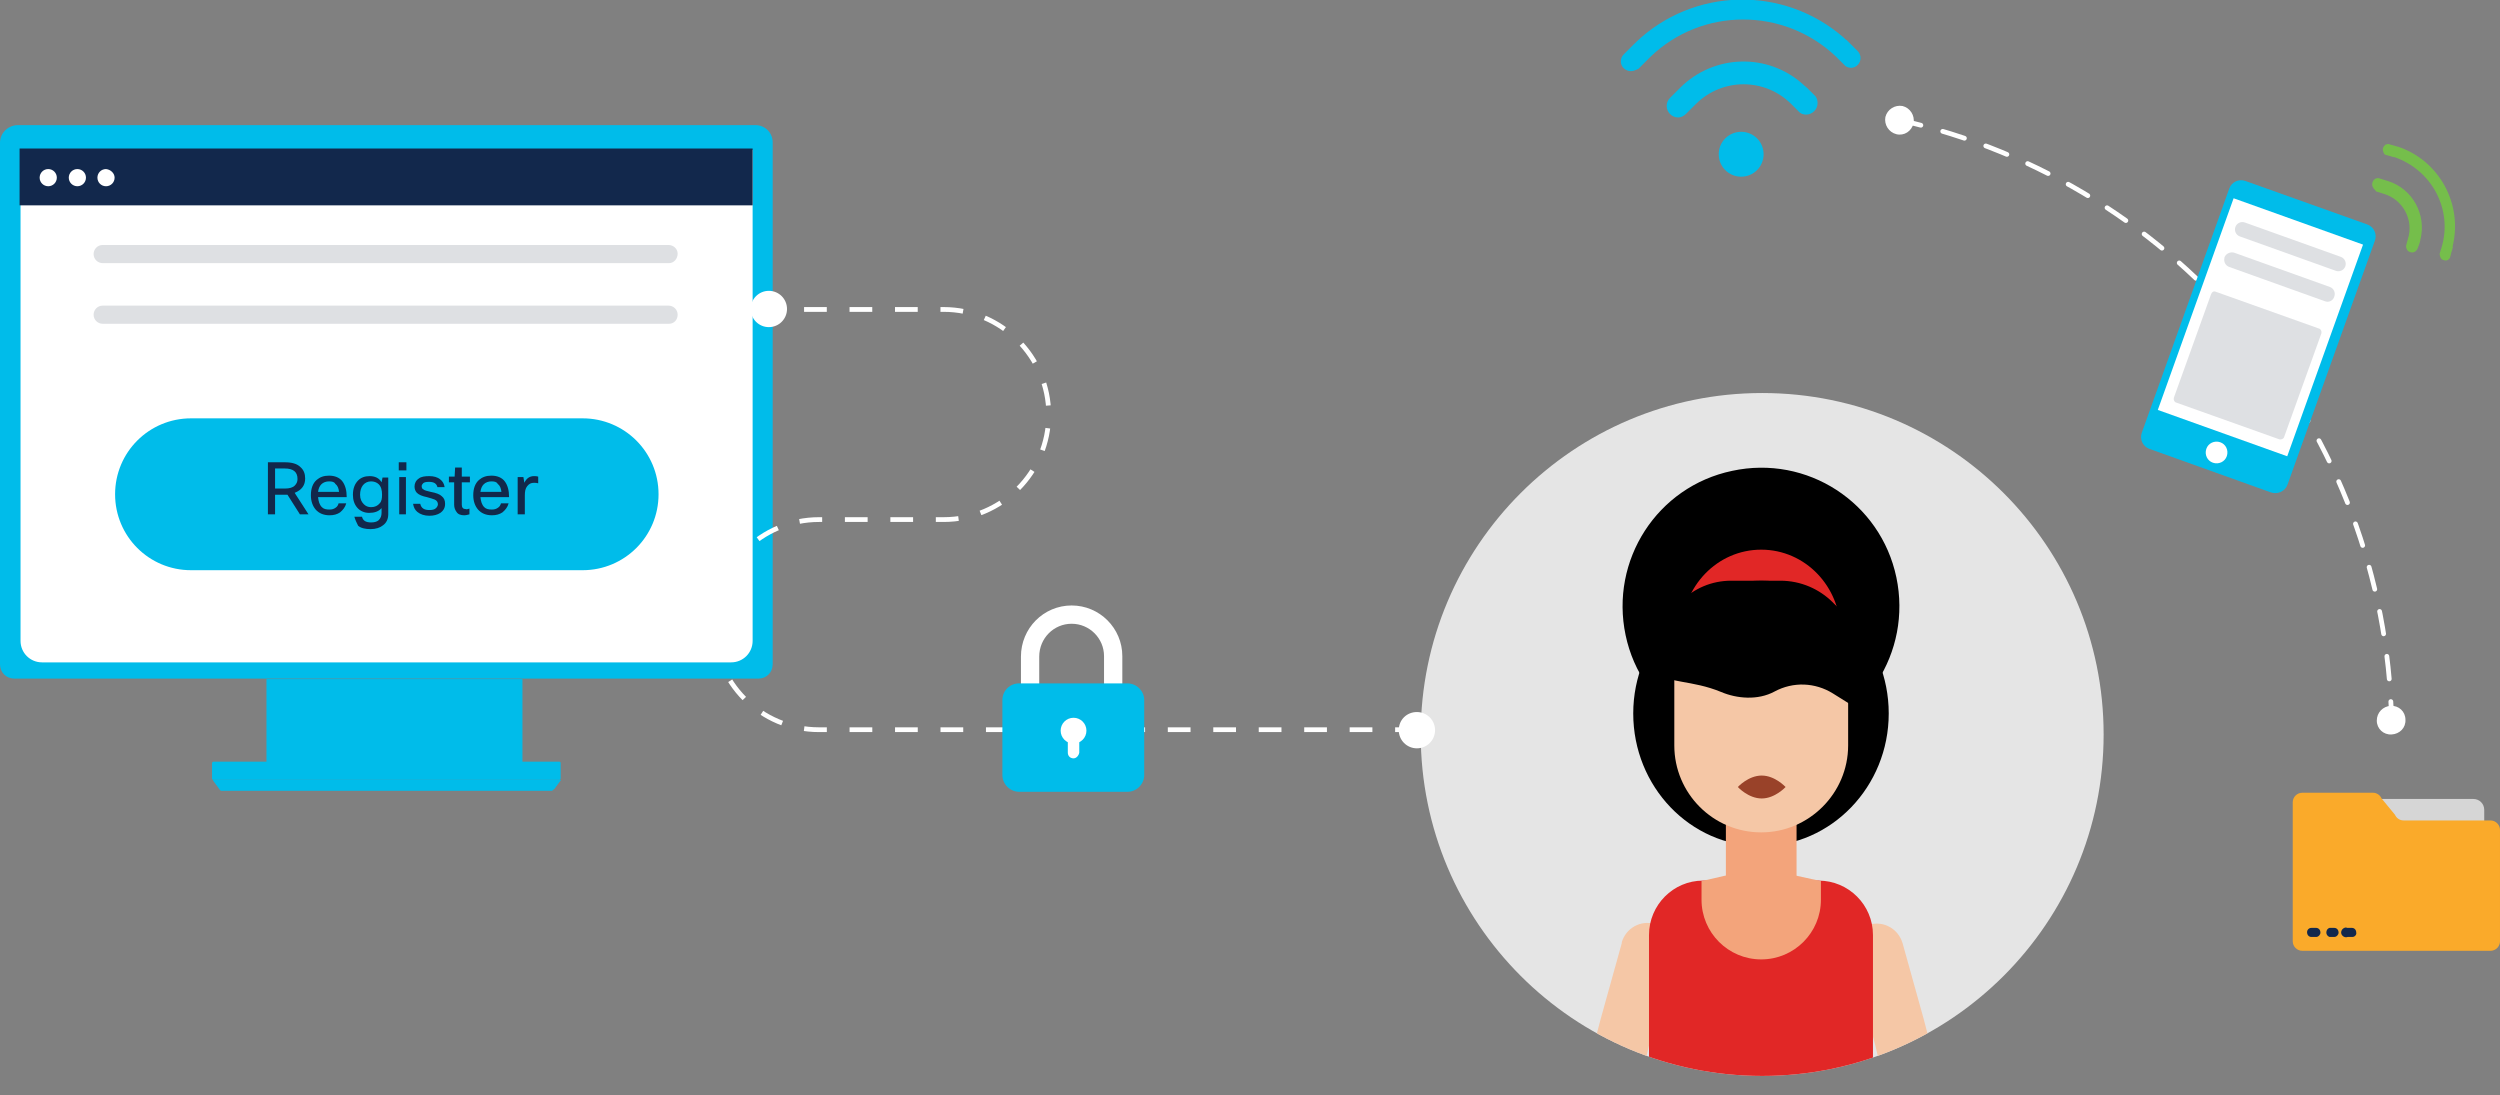 <?xml version="1.0" encoding="utf-8"?>
<!-- Generator: Adobe Illustrator 24.0.0, SVG Export Plug-In . SVG Version: 6.00 Build 0)  -->
<svg version="1.1" id="Layer_1" xmlns="http://www.w3.org/2000/svg" xmlns:xlink="http://www.w3.org/1999/xlink" x="0px" y="0px"
	 width="523.5px" height="229.3px" viewBox="0 0 523.5 229.3" style="enable-background:new 0 0 523.5 229.3;" xml:space="preserve"
	>
<rect x="0" y="0" width="523.5" height="229.3" fill="#808080" stroke="none"/>
<style type="text/css">
	.st0{fill:#00BCEA;}
	.st1{fill:#FFFFFF;}
	.st2{fill:#12284C;}
	.st3{fill:#DEE0E3;}
	.st4{fill-rule:evenodd;clip-rule:evenodd;fill:#00BCEA;}
	.st5{enable-background:new    ;}
	.st6{fill:#12284B;}
	.st7{fill:#E5E5E5;}
	.st8{clip-path:url(#SVGID_2_);}
	.st9{fill:#E12726;}
	.st10{fill:#F5C7A6;}
	.st11{fill:#F3A47B;}
	.st12{fill:#994229;}
	.st13{fill:none;stroke:#FFFFFF;stroke-miterlimit:10;stroke-dasharray:4.76,4.76;}
	.st14{fill:none;stroke:#FFFFFF;stroke-width:3.83;stroke-miterlimit:10;}
	.st15{fill-rule:evenodd;clip-rule:evenodd;fill:#FFFFFF;}
	.st16{fill:none;stroke:#FFFFFF;stroke-linecap:round;stroke-linejoin:round;stroke-dasharray:4.76,4.76;}
	.st17{fill:#75BE4B;}
	.st18{fill:#D6D6D6;}
	.st19{fill:#FAAA2A;}
</style>
<g id="Layer_2_1_">
	<g id="OBJECTS">
		<path class="st0" d="M3.6,26.2h154.6c2,0,3.6,1.6,3.6,3.6c0,0,0,0,0,0v109.3c0,1.7-1.3,3-3,3H3c-1.7,0-3-1.3-3-3V29.9
			C0,27.9,1.6,26.3,3.6,26.2C3.6,26.3,3.6,26.2,3.6,26.2z"/>
		<path class="st1" d="M4.2,31.4h153.4l0,0v102.8c0,2.5-2,4.5-4.5,4.5H8.8c-2.5,0-4.5-2-4.5-4.5V31.4L4.2,31.4z"/>
		<rect x="4.1" y="31.1" class="st2" width="153.5" height="11.9"/>
		<path class="st3" d="M140.1,55.1H21.5c-1,0-1.9-0.8-1.9-1.9l0,0c0-1,0.8-1.9,1.9-1.9h118.5c1,0,1.9,0.8,1.9,1.8c0,0,0,0,0,0l0,0
			C141.9,54.2,141.1,55.1,140.1,55.1z"/>
		<path class="st3" d="M140.1,67.8H21.5c-1,0-1.9-0.8-1.9-1.9l0,0l0,0c0-1,0.8-1.9,1.9-1.9c0,0,0,0,0,0h118.5c1,0,1.9,0.8,1.9,1.9
			l0,0C141.9,67,141.1,67.8,140.1,67.8C140.1,67.8,140.1,67.8,140.1,67.8z"/>
		<circle class="st1" cx="10.1" cy="37.2" r="1.8"/>
		<circle class="st1" cx="16.2" cy="37.2" r="1.8"/>
		<path class="st1" d="M24,37.2c0,1-0.8,1.8-1.8,1.8s-1.8-0.8-1.8-1.8s0.8-1.8,1.8-1.8c0,0,0,0,0,0C23.2,35.5,24,36.3,24,37.2z"/>
		<path class="st0" d="M44.7,159.5h72.4c0.2,0,0.3,0.1,0.3,0.3v3.2c0,0.2-0.1,0.3-0.3,0.3H44.7c-0.2,0-0.3-0.1-0.3-0.3v-3.2
			C44.4,159.7,44.5,159.5,44.7,159.5z"/>
		<path class="st0" d="M115.6,165.6H46.3c-0.1,0-0.3-0.2-0.4-0.4l-1.1-1.5c-0.2-0.2-0.2-0.4-0.2-0.4h72.8c0.1,0,0,0.2-0.2,0.4
			l-1.1,1.5C115.8,165.4,115.6,165.6,115.6,165.6z"/>
		<rect x="55.8" y="142.2" class="st0" width="53.6" height="17.6"/>
		<path class="st4" d="M122,119.4H40c-8.8,0-15.9-7.1-15.9-15.9l0,0c0-8.8,7.1-15.9,15.9-15.9h82c8.8,0,15.9,7.1,15.9,15.9l0,0l0,0
			C137.9,112.3,130.8,119.4,122,119.4L122,119.4z"/>
		<g class="st5">
			<path class="st6" d="M64.6,107.7h-1.8l-2.6-4.1h-2.6v4.1h-1.5V96.8h3.5c1.5,0,2.6,0.3,3.3,1c0.7,0.6,1,1.4,1,2.4
				c0,1.4-0.7,2.4-2.2,3L64.6,107.7z M59.6,98.1h-2v4.2h2.1c0.9,0,1.6-0.2,2-0.6c0.4-0.4,0.6-0.8,0.6-1.4
				C62.3,98.8,61.4,98.1,59.6,98.1z"/>
		</g>
		<g class="st5">
			<path class="st6" d="M70.9,105.4h1.6c-0.2,0.8-0.7,1.4-1.3,1.9c-0.6,0.4-1.3,0.6-2.2,0.6c-1.2,0-2.2-0.4-2.9-1.2
				c-0.6-0.7-1-1.7-1-3c0-1.4,0.4-2.5,1.2-3.2c0.7-0.6,1.5-0.9,2.6-0.9c1.2,0,2.2,0.4,2.8,1.2c0.6,0.8,0.9,1.9,0.9,3.3h-6
				c0.1,0.9,0.3,1.6,0.8,2.1c0.4,0.4,0.9,0.5,1.6,0.5c0.5,0,0.9-0.1,1.3-0.4C70.6,106.1,70.8,105.8,70.9,105.4z M68.9,100.8
				c-0.6,0-1.2,0.2-1.6,0.6c-0.4,0.4-0.6,0.9-0.7,1.6h4.4c-0.1-0.8-0.3-1.3-0.8-1.7C70,100.9,69.5,100.8,68.9,100.8z"/>
			<path class="st6" d="M74.2,108.2h1.6c0.1,0.4,0.3,0.7,0.6,0.9c0.3,0.2,0.8,0.3,1.3,0.3c0.8,0,1.4-0.2,1.7-0.6
				c0.3-0.3,0.5-0.8,0.5-1.4v-1c-0.6,0.7-1.5,1-2.6,1c-1,0-1.9-0.4-2.5-1.1c-0.6-0.7-0.9-1.6-0.9-2.7c0-1.3,0.4-2.3,1.1-3
				c0.6-0.6,1.4-0.9,2.4-0.9c1.1,0,2,0.4,2.5,1.3l0.2-1h1.2v7.7c0,1-0.4,1.8-1.1,2.3c-0.6,0.5-1.5,0.8-2.6,0.8c-1.1,0-2-0.2-2.6-0.7
				C74.7,109.5,74.4,108.9,74.2,108.2z M75.4,103.6c0,0.9,0.3,1.5,0.8,2c0.4,0.4,0.9,0.6,1.5,0.6c0.8,0,1.4-0.3,1.8-0.8
				c0.4-0.4,0.5-1,0.5-1.8c0-1-0.2-1.7-0.7-2.2c-0.4-0.4-1-0.6-1.6-0.6c-0.7,0-1.3,0.3-1.7,0.8C75.6,102.1,75.4,102.8,75.4,103.6z"
				/>
			<path class="st6" d="M85.1,98.5h-1.6v-1.7h1.6V98.5z M85,107.7h-1.4v-7.8H85V107.7z"/>
			<path class="st6" d="M91.7,105.6c0-0.4-0.2-0.8-0.7-1c-0.3-0.1-0.8-0.3-1.6-0.5c-1-0.2-1.7-0.5-2.1-0.9c-0.3-0.3-0.5-0.8-0.5-1.3
				c0-0.7,0.3-1.3,0.9-1.7c0.5-0.4,1.3-0.5,2.2-0.5c0.9,0,1.7,0.2,2.3,0.7c0.5,0.4,0.8,0.9,0.9,1.6h-1.5c-0.2-0.8-0.8-1.1-1.8-1.1
				c-0.6,0-1,0.1-1.2,0.3c-0.2,0.2-0.3,0.4-0.3,0.6c0,0.3,0.1,0.6,0.4,0.7c0.2,0.2,0.7,0.3,1.5,0.5c1.1,0.2,1.9,0.5,2.3,0.9
				c0.5,0.4,0.7,0.9,0.7,1.6c0,0.8-0.3,1.4-1,1.9c-0.6,0.4-1.4,0.6-2.3,0.6c-1,0-1.9-0.3-2.5-0.8c-0.5-0.4-0.8-1-0.9-1.7h1.5
				c0.2,0.9,0.8,1.3,1.9,1.3c0.6,0,1.1-0.1,1.4-0.4C91.5,106.2,91.7,105.9,91.7,105.6z"/>
		</g>
		<g class="st5">
			<path class="st6" d="M98.3,106.5v1.2c-0.4,0.1-0.7,0.2-1.1,0.2c-0.7,0-1.3-0.2-1.6-0.7c-0.3-0.4-0.5-0.9-0.5-1.5v-4.7H94v-1.2
				h1.2l0.1-1.9h1.4v1.9h1.7v1.2h-1.7v4.7c0,0.6,0.3,0.9,0.8,0.9C97.7,106.7,98,106.6,98.3,106.5z"/>
		</g>
		<g class="st5">
			<path class="st6" d="M104.9,105.4h1.6c-0.2,0.8-0.7,1.4-1.3,1.9c-0.6,0.4-1.3,0.6-2.2,0.6c-1.2,0-2.2-0.4-2.9-1.2
				c-0.6-0.7-1-1.7-1-3c0-1.4,0.4-2.5,1.2-3.2c0.7-0.6,1.5-0.9,2.6-0.9c1.2,0,2.2,0.4,2.8,1.2c0.6,0.8,0.9,1.9,0.9,3.3h-6
				c0.1,0.9,0.3,1.6,0.8,2.1c0.4,0.4,0.9,0.5,1.6,0.5c0.5,0,0.9-0.1,1.3-0.4C104.6,106.1,104.8,105.8,104.9,105.4z M102.9,100.8
				c-0.6,0-1.2,0.2-1.6,0.6c-0.4,0.4-0.6,0.9-0.7,1.6h4.4c-0.1-0.8-0.3-1.3-0.8-1.7C104,100.9,103.5,100.8,102.9,100.8z"/>
			<path class="st6" d="M109.8,107.7h-1.4v-7.8h1.2l0.2,1.2c0.4-0.9,1.1-1.4,2-1.4c0.3,0,0.6,0,0.9,0.1v1.4
				c-0.3-0.1-0.6-0.1-0.9-0.1c-0.6,0-1,0.2-1.4,0.7s-0.5,1.1-0.5,2V107.7z"/>
		</g>
		<circle class="st7" cx="369" cy="153.8" r="71.5"/>
		<g>
			<defs>
				<circle id="SVGID_1_" cx="369" cy="153.8" r="71.5"/>
			</defs>
			<clipPath id="SVGID_2_">
				<use xlink:href="#SVGID_1_"  style="overflow:visible;"/>
			</clipPath>
			<g class="st8">
				<path d="M397.1,120.9c3.3,15.7-6.6,31.1-22.3,34.4s-31.1-6.6-34.4-22.3c-3.3-15.7,6.6-31.1,22.3-34.4
					C378.4,95.2,393.8,105.2,397.1,120.9C397.1,120.9,397.1,120.9,397.1,120.9"/>
				<path class="st9" d="M385.4,132.3c0,9.5-7.4,17.2-16.6,17.2s-16.6-7.7-16.6-17.2s7.4-17.2,16.6-17.2S385.4,122.8,385.4,132.3"/>
				<path d="M395.5,149.4c0,15.3-12,27.8-26.8,27.8S342,164.7,342,149.4s12-27.8,26.8-27.8S395.5,134.1,395.5,149.4"/>
				<path class="st10" d="M339.6,197.5l-4.4,15.8c-4.5,16.3-5.7,33.3-3.4,50l3.4,25.3c0.4,3.1,3.2,5.2,6.3,4.8s5.2-3.2,4.8-6.3
					l-3.4-25.3c-2.1-15.2-1-30.7,3.1-45.5l4.4-15.8c0.9-3-0.8-6.1-3.8-7c-3-0.9-6.1,0.8-7,3.8C339.6,197.4,339.6,197.5,339.6,197.5"
					/>
				<path class="st10" d="M398.4,197.5l4.4,15.8c4.5,16.3,5.7,33.3,3.4,50l-3.4,25.3c-0.4,3.1-3.2,5.2-6.3,4.8s-5.2-3.2-4.8-6.3
					l3.4-25.3c2.1-15.2,1-30.7-3.1-45.5l-4.4-15.8c-0.8-3,0.9-6.1,3.9-6.9S397.5,194.5,398.4,197.5"/>
				<path class="st9" d="M392.2,259.1h-46.9v-63.3c0-6.3,5.1-11.4,11.3-11.4c0,0,0,0,0,0h24.2c6.3,0,11.4,5.1,11.4,11.4V259.1z"/>
				<rect x="361.4" y="151.9" class="st11" width="14.8" height="39.9"/>
				<path class="st10" d="M368.8,174.3L368.8,174.3c-10.1,0-18.2-8.2-18.2-18.2v-18.4c0-4,1.8-7.8,5-10.2
					c15-11.3,31.4-0.8,31.4,13.5v15.1C387,166.1,378.8,174.3,368.8,174.3"/>
				<path class="st11" d="M368.8,200.9L368.8,200.9c-6.9,0-12.5-5.6-12.5-12.5v-3.9l12.2-2.8l12.8,2.8v3.9
					C381.3,195.3,375.7,200.9,368.8,200.9"/>
				<path d="M387.8,147.7l-4-2.5c-3.7-2.3-8.3-2.5-12.2-0.4c-3.5,1.9-7.9,1.5-11.2,0.1c-6-2.5-11.7-1.9-12.1-3.8
					c-0.4-1.5-0.6-3.1-0.6-4.7c0-8.2,6.6-14.8,14.8-14.8h10.3c8.6,0,15.6,7,15.6,15.6c0,0.3,0,0.6,0,1L387.8,147.7z"/>
				<path class="st12" d="M373.9,164.8c0,0-2.2,2.4-5,2.4s-5-2.4-5-2.4s2.2-2.4,5-2.4S373.9,164.8,373.9,164.8"/>
			</g>
		</g>
		<path class="st13" d="M296.9,152.8H171.5c-12.2,0-22-9.9-22-22s9.9-22,22-22l0,0h26.1c12.2,0,22-9.9,22-22s-9.9-22-22-22h-36.8"/>
		<path class="st1" d="M296.7,149.1c2.1,0,3.8,1.7,3.8,3.8c0,2.1-1.7,3.8-3.8,3.8c-2.1,0-3.8-1.7-3.8-3.8
			C292.9,150.7,294.6,149.1,296.7,149.1z"/>
		<path class="st1" d="M161,60.9c-2.1,0-3.8,1.7-3.8,3.8c0,2.1,1.7,3.8,3.8,3.8c2.1,0,3.8-1.7,3.8-3.8v0
			C164.8,62.6,163.1,60.9,161,60.9z"/>
		<path class="st14" d="M224.4,128.7L224.4,128.7c4.8,0,8.7,3.9,8.7,8.7V152c0,4.8-3.9,8.7-8.7,8.7l0,0c-4.8,0-8.7-3.9-8.7-8.7
			v-14.5C215.7,132.6,219.6,128.7,224.4,128.7z"/>
		<path class="st0" d="M213.4,143.1h22.7c1.9,0,3.5,1.6,3.5,3.5v15.7c0,1.9-1.6,3.5-3.5,3.5h-22.7c-1.9,0-3.5-1.6-3.5-3.5v-15.7
			C209.9,144.6,211.5,143.1,213.4,143.1z"/>
		<circle class="st1" cx="224.8" cy="153" r="2.7"/>
		<path class="st15" d="M224.8,158.8L224.8,158.8c-0.7,0-1.2-0.5-1.2-1.2l0,0v-3.4c0-0.7,0.5-1.2,1.2-1.2l0,0c0.7,0,1.2,0.5,1.2,1.2
			l0,0v3.4C225.9,158.2,225.4,158.8,224.8,158.8L224.8,158.8z"/>
		<path class="st16" d="M397.6,25.1C456.9,38.3,499.5,90.3,500.8,151"/>
		<path class="st1" d="M397.1,28.1c-1.6-0.4-2.6-2-2.3-3.6c0.4-1.6,2-2.6,3.6-2.3c1.6,0.4,2.6,2,2.3,3.6
			C400.3,27.5,398.7,28.5,397.1,28.1C397.1,28.1,397.1,28.1,397.1,28.1z"/>
		<path class="st1" d="M497.7,150.9c0,1.7,1.4,3,3.1,2.9s3-1.4,2.9-3.1c0-1.7-1.4-3-3.1-2.9C499,147.9,497.7,149.2,497.7,150.9
			C497.7,150.9,497.7,150.9,497.7,150.9z"/>
		<path class="st0" d="M475.5,103.1L450.1,94c-1.4-0.5-2.1-2-1.6-3.4l18.3-51.1c0.5-1.4,2-2.1,3.4-1.6l25.5,9.1
			c1.4,0.5,2.1,2,1.6,3.4L479,101.5C478.5,102.9,476.9,103.6,475.5,103.1z"/>
		
			<rect x="450" y="53.9" transform="matrix(0.337 -0.941 0.941 0.337 249.475 491.124)" class="st1" width="47.1" height="28.8"/>
		<path class="st1" d="M462,94c0.4-1.2,1.7-1.8,2.9-1.4c1.2,0.4,1.8,1.7,1.4,2.9c-0.4,1.2-1.7,1.8-2.9,1.4
			C462.2,96.5,461.6,95.2,462,94z"/>
		<path class="st3" d="M489.1,56.7L469,49.5c-0.8-0.3-1.2-1.2-0.9-2c0,0,0,0,0,0l0,0c0.3-0.8,1.2-1.2,2-0.9c0,0,0,0,0,0l20.1,7.2
			c0.8,0.3,1.2,1.2,0.9,2c0,0,0,0,0,0l0,0C490.8,56.6,489.9,57,489.1,56.7C489.1,56.7,489.1,56.7,489.1,56.7z"/>
		<path class="st3" d="M486.9,63.1l-20.1-7.2c-0.8-0.3-1.2-1.1-1-1.9c0,0,0,0,0-0.1l0,0c0.3-0.8,1.2-1.2,2-1c0,0,0,0,0,0l20.1,7.2
			c0.8,0.3,1.2,1.2,0.9,2c0,0,0,0,0,0l0,0C488.6,62.9,487.7,63.4,486.9,63.1C486.9,63.1,486.9,63.1,486.9,63.1z"/>
		<path class="st3" d="M464,61.1l21.6,7.7c0.4,0.1,0.6,0.6,0.5,1l-7.8,21.7c-0.1,0.4-0.6,0.6-1,0.5l-21.6-7.7
			c-0.4-0.1-0.6-0.6-0.5-1l7.8-21.7C463.2,61.1,463.6,60.9,464,61.1z"/>
		<path class="st17" d="M496.9,39.2c-0.2-0.3-0.2-0.7-0.1-1c0.2-0.7,0.9-1.1,1.6-0.8l1.6,0.5c5.2,1.6,8.2,7.1,6.8,12.4v0.1l0,0
			l-0.1,0.3c0,0,0,0.1,0,0.1l-0.4,1.1c-0.1,0.3-0.3,0.6-0.6,0.8c-0.3,0.2-0.7,0.2-1,0.1c-0.3-0.1-0.6-0.3-0.7-0.6l0,0
			c-0.2-0.3-0.2-0.7-0.1-1l0.3-1.1c1.3-4-1-8.3-5-9.5c0,0,0,0,0,0l-1.6-0.5C497.3,39.7,497,39.5,496.9,39.2z"/>
		<path class="st17" d="M499.1,31.9c-0.1-0.3-0.2-0.6-0.1-0.9c0.1-0.3,0.3-0.5,0.5-0.7c0.3-0.1,0.6-0.2,0.8-0.1l1.7,0.5l0.1,0
			c8.7,2.9,13.6,12,11.5,20.8v0.1v0.1c0,0.1,0,0.2,0,0.2l-0.3,1l0,0l-0.2,0.8c-0.1,0.6-0.7,1-1.3,0.8c-0.4-0.1-0.7-0.3-0.8-0.7l0,0
			c-0.1-0.3-0.2-0.6-0.1-0.8l0.4-1.3c2.3-7.9-2.1-16.1-9.9-18.8h-0.1h-0.1l-1.7-0.5C499.4,32.4,499.2,32.2,499.1,31.9z"/>
		<path class="st0" d="M364.6,37c-2.6,0-4.7-2.1-4.7-4.7c0-2.6,2.1-4.7,4.7-4.7c2.6,0,4.7,2.1,4.7,4.7c0,0,0,0,0,0
			C369.3,34.9,367.2,37,364.6,37z"/>
		<path class="st0" d="M351.4,24.6c-1.3,0-2.4-1.1-2.4-2.4c0-0.6,0.2-1.2,0.7-1.7l2.1-2.1c7.1-7.1,18.5-7.4,25.9-0.6l0.1,0.1l0,0
			l0.6,0.5l1.5,1.5c0.5,0.4,0.7,1,0.7,1.7c0,1.3-1.1,2.4-2.4,2.4l0,0c-0.6,0-1.2-0.2-1.6-0.7l-1.6-1.6c-5.5-5.4-14.3-5.4-19.8,0
			l-2.1,2.1C352.6,24.3,352,24.6,351.4,24.6z"/>
		<path class="st0" d="M341.5,14.9c-1.1,0-2.1-0.9-2.1-2c0-0.6,0.2-1.1,0.6-1.5l2.3-2.3c0.1,0,0.2-0.1,0.2-0.2
			c12.1-11.6,31-12,43.6-1l0.1,0.1l0.1,0.1c0.1,0.1,0.2,0.2,0.4,0.3l1.3,1.3l0,0l1,1c0.8,0.8,0.8,2.1,0,2.9
			c-0.4,0.4-0.9,0.6-1.4,0.6l0,0c-0.5,0-1.1-0.2-1.4-0.6l-1.8-1.8c-10.9-10.3-28-10.3-38.8,0.1l-0.1,0.1l-0.1,0.1l-2.3,2.3
			C342.5,14.7,342,14.9,341.5,14.9z"/>
		<path class="st18" d="M496.1,167.3h21.8c1.3,0,2.3,1,2.3,2.3v0v5.8l0,0h-24.2l0,0V167.3L496.1,167.3z"/>
		<path class="st19" d="M521.5,171.8h-18.2c-0.8,0-1.5-0.5-1.8-1.2l-2.8-3.4c-0.3-0.7-1-1.2-1.8-1.2h-14.8c-1.1,0-2,0.9-2,2v29.1
			c0,1.1,0.9,2,2,2h39.4c1.1,0,2-0.9,2-2v-23.3C523.5,172.7,522.6,171.8,521.5,171.8z"/>
		<path class="st2" d="M488.8,196.2h-1c-0.5-0.2-0.8-0.7-0.6-1.3c0.1-0.3,0.3-0.5,0.6-0.6h1c0.5,0,0.9,0.4,0.9,1
			C489.7,195.7,489.3,196.2,488.8,196.2z"/>
		<path class="st2" d="M492.6,196.2h-1c-0.5,0.2-1.1-0.1-1.3-0.6c-0.2-0.5,0.1-1.1,0.6-1.3c0.2-0.1,0.4-0.1,0.6,0h1
			c0.5,0,0.9,0.4,0.9,1C493.5,195.7,493.1,196.2,492.6,196.2z"/>
		<path class="st2" d="M485,196.2h-1c-0.5,0-0.9-0.4-0.9-1c0-0.5,0.4-0.9,0.9-0.9h1c0.5,0,0.9,0.4,0.9,1
			C485.9,195.7,485.5,196.2,485,196.2z"/>
	</g>
</g>
</svg>
